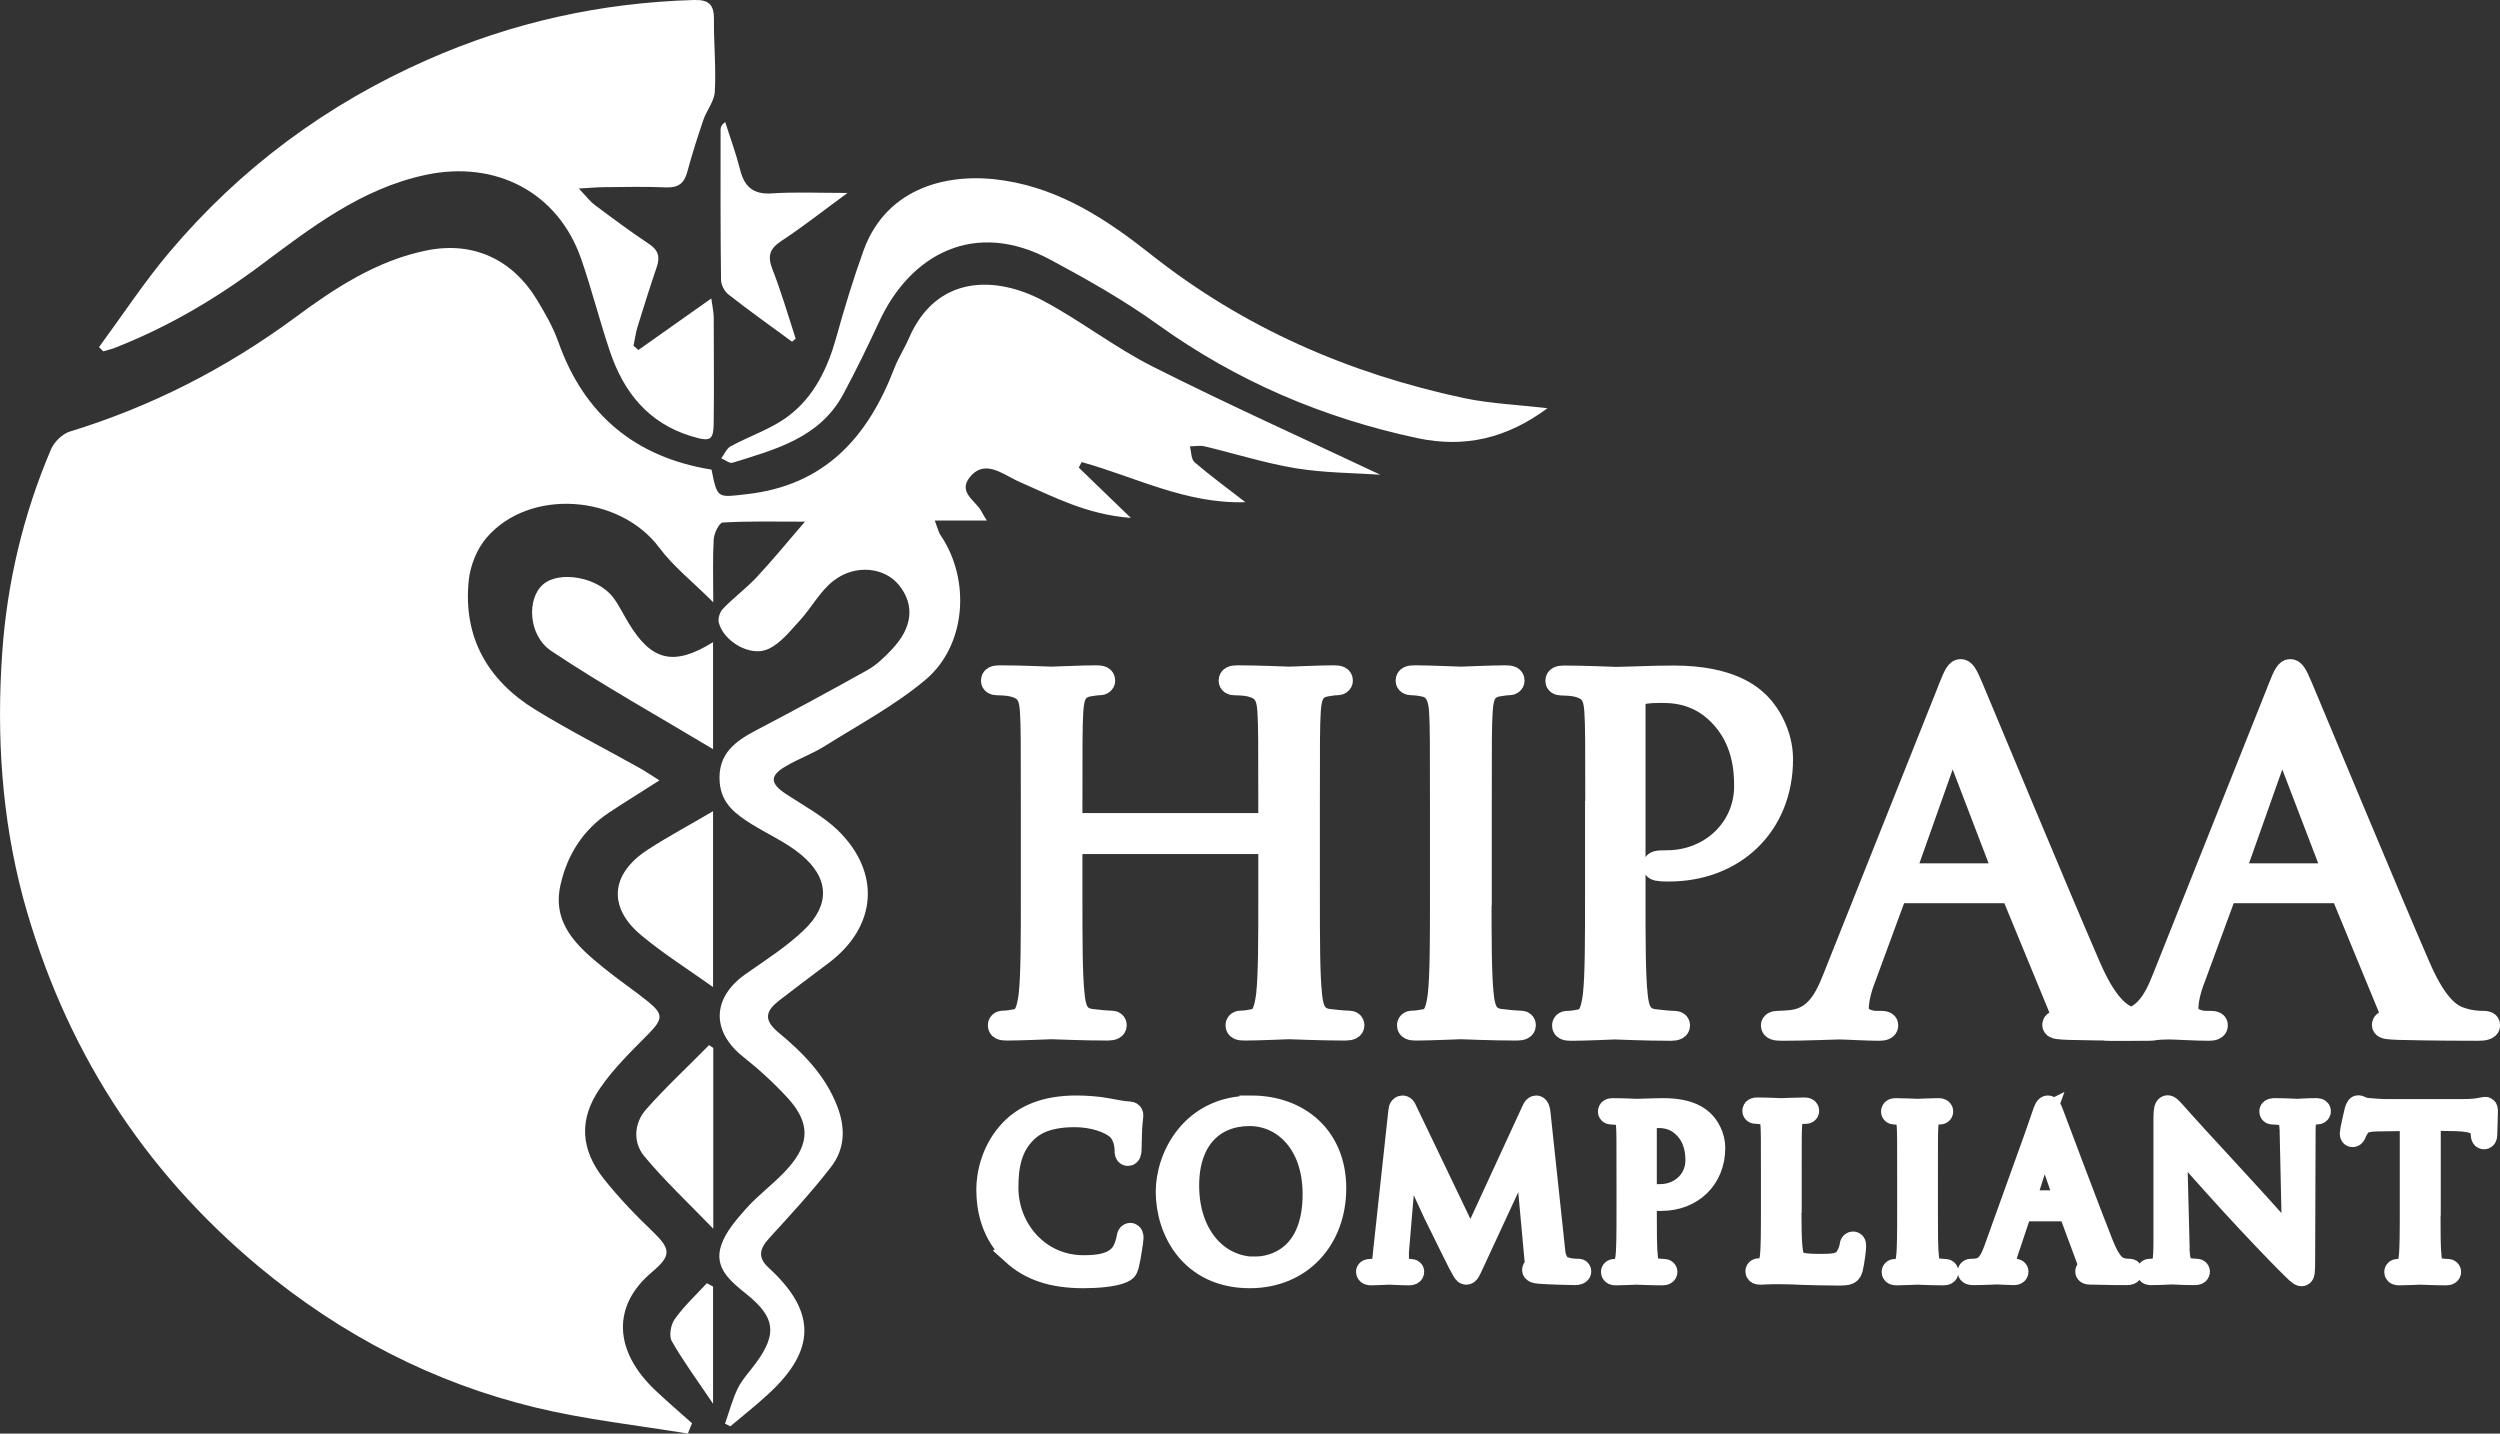 <?xml version="1.0" encoding="UTF-8"?>
<svg id="Layer_2" data-name="Layer 2" xmlns="http://www.w3.org/2000/svg" viewBox="0 0 112.86 64.72">
  <rect x="0" y="0" width="112.86" height="64.72" fill="#333333" stroke="none"/>
  <defs>
    <style>
      .cls-1 {
        stroke: #fff;
        stroke-miterlimit: 10;
        stroke-width: 1.05px;
      }

      .cls-1, .cls-2 {
        fill: #fff;
      }
    </style>
  </defs>
  <g id="Layer_1-2" data-name="Layer 1">
    <g>
      <g>
        <path class="cls-2" d="M31.07,64.72c-2.3-.38-4.63-.63-6.9-1.18-4.63-1.12-8.77-3.28-12.44-6.32-5.32-4.42-8.85-9.98-10.68-16.66C.07,36.9-.16,33.19.1,29.46c.22-3.15.95-6.24,2.2-9.17.14-.33.5-.69.83-.8,3.69-1.13,7.06-2.85,10.17-5.14,1.81-1.34,3.72-2.6,5.99-3.05,2.07-.41,3.83.41,4.93,2.2.37.61.74,1.25.98,1.92,1.17,3.32,3.5,5.23,6.92,5.78.27,1.33.26,1.26,1.58,1.11,3.53-.39,5.48-2.57,6.67-5.68.18-.47.47-.91.67-1.38,1.24-2.84,3.9-2.82,6.06-1.67,1.69.9,3.23,2.11,4.94,2.97,3.39,1.71,6.86,3.27,10.27,4.88-1.21-.08-2.53-.08-3.81-.29-1.39-.23-2.74-.66-4.12-.99-.21-.05-.44,0-.66,0,.06.25.05.58.21.72.7.6,1.45,1.15,2.29,1.8-2.67.09-4.97-1.14-7.39-1.81-.04.08-.09.17-.13.25.73.7,1.45,1.4,2.35,2.27-1.98-.15-3.46-.94-4.99-1.61-.17-.07-.32-.16-.48-.24-.6-.32-1.24-.67-1.79,0-.56.69.23,1.05.5,1.53.05.1.11.19.26.44h-2.35c.13.34.17.54.28.69,1.34,2,1.14,4.94-.69,6.49-1.39,1.17-3.03,2.04-4.57,3.01-.56.35-1.19.57-1.76.91-.72.42-.69.77,0,1.23.8.53,1.67.99,2.35,1.64,1.98,1.92,1.78,4.37-.41,6.01-.75.56-1.49,1.12-2.23,1.69-.57.45-.74.84-.04,1.43,1.11.92,2.13,1.94,2.67,3.35.38.99.34,1.93-.29,2.74-.86,1.11-1.82,2.15-2.77,3.19-.45.49-.56.88-.02,1.37,2.13,1.96,2.12,3.69-.01,5.66-.56.52-1.16.99-1.74,1.48-.08-.04-.16-.08-.24-.12.19-.53.33-1.09.58-1.6.21-.42.56-.78.84-1.17.94-1.3.84-2.04-.44-3.07-.72-.58-1.5-1.19-1.15-2.22.21-.62.7-1.17,1.15-1.68.58-.64,1.31-1.16,1.88-1.81.98-1.11.97-2.05-.01-3.13-.62-.68-1.32-1.32-2.04-1.89-1.43-1.14-1.4-2.65.11-3.72.91-.64,1.86-1.24,2.65-2,1.19-1.14,1.13-2.35-.14-3.4-.66-.55-1.48-.91-2.22-1.37-.72-.45-1.37-.92-1.45-1.89-.1-1.29.7-1.86,1.68-2.37,1.68-.88,3.34-1.78,4.99-2.7.41-.23.77-.58,1.1-.93.95-1,1.04-2.02.32-2.91-.64-.79-1.95-.96-2.94-.2-.62.47-1.01,1.24-1.55,1.82-.43.47-.86,1.02-1.41,1.27-.8.37-2.01-.34-2.23-1.19-.05-.19.05-.49.19-.63.47-.49,1.02-.9,1.49-1.39.7-.75,1.35-1.54,2.21-2.54-1.41,0-2.56-.03-3.71.04-.16,0-.4.49-.41.77-.05.83-.02,1.68-.02,2.83-.94-.94-1.81-1.62-2.44-2.47-1.79-2.39-5.85-2.7-7.79-.45-.44.51-.74,1.26-.81,1.94-.26,2.56.86,4.51,3.01,5.83,1.53.94,3.15,1.76,4.72,2.64.25.14.48.3.88.55-.86.55-1.59,1-2.3,1.47-1.16.78-1.86,1.9-2.16,3.22-.41,1.76.74,2.8,1.94,3.77.65.53,1.35,1,2.01,1.53.7.57.66.79.03,1.44-.78.79-1.59,1.57-2.21,2.48-.96,1.4-.87,2.75.18,4.08.67.84,1.42,1.63,2.2,2.37.83.8.86,1.09-.03,1.84-1.8,1.51-1.74,3.55.17,5.35.53.5,1.09.98,1.64,1.47-.06.15-.12.3-.18.45Z"/>
        <path class="cls-2" d="M32.11,13.47c.05.36.1.58.11.81,0,1.57.02,3.13,0,4.7,0,.92-.12.98-1.02.71-1.93-.59-3.04-1.98-3.66-3.81-.47-1.39-.83-2.83-1.31-4.21-1.05-3-3.86-4.44-6.99-3.78-2.94.62-5.21,2.4-7.52,4.12-2.04,1.52-4.21,2.79-6.58,3.71-.16.06-.32.09-.48.14-.06-.06-.13-.13-.19-.19,1.06-1.44,2.04-2.94,3.19-4.3,3.19-3.78,7.08-6.66,11.61-8.66C23.11,1.01,27.13.12,31.33,0c.68-.02.91.22.9.88-.01,1.08.1,2.17.04,3.25-.02.44-.37.85-.52,1.29-.26.77-.51,1.54-.72,2.33-.14.53-.41.73-.96.71-.93-.04-1.87-.02-2.8-.01-.29,0-.58.03-1.14.06.36.38.52.6.73.75.79.59,1.59,1.19,2.42,1.74.43.28.53.58.37,1.05-.31.91-.6,1.83-.88,2.74-.08.27-.11.55-.17.82.07.06.15.13.22.19,1.07-.76,2.14-1.51,3.31-2.34Z"/>
        <path class="cls-2" d="M69.87,18.42c-1.85,1.38-3.76,1.81-5.88,1.36-4.26-.91-8.16-2.57-11.71-5.12-1.53-1.1-3.19-2.04-4.85-2.93-3.44-1.85-6.33-.24-7.73,2.77-.52,1.12-1.06,2.23-1.64,3.31-1.07,1.97-3.07,2.48-4.99,3.08-.14.04-.34-.13-.51-.2.14-.18.24-.44.42-.54.86-.47,1.83-.78,2.6-1.36,1.16-.87,1.78-2.15,2.17-3.55.37-1.33.77-2.65,1.24-3.95,1.06-2.89,3.91-3.53,6.35-3.14,2.57.4,4.65,1.78,6.61,3.33,4.19,3.32,8.94,5.38,14.13,6.49,1.19.25,2.42.3,3.8.46Z"/>
        <path class="cls-2" d="M32.19,28.98v4.84c-2.55-1.53-4.99-2.89-7.3-4.43-1.05-.7-1.12-2.37-.37-3.01.74-.63,2.46-.33,3.16.59.27.36.46.77.7,1.16,1.03,1.71,2.04,1.96,3.81.86Z"/>
        <path class="cls-2" d="M32.19,36.62v7.94c-1.11-.79-2.22-1.49-3.22-2.32-1.54-1.27-1.42-2.78.27-3.88.92-.6,1.9-1.12,2.95-1.74Z"/>
        <path class="cls-2" d="M35.76,15.43c-.96-.71-1.94-1.4-2.88-2.14-.18-.14-.33-.44-.33-.67-.03-2.26-.02-4.51-.02-6.77,0-.1.03-.21.21-.34.22.7.48,1.4.66,2.11.19.79.58,1.17,1.45,1.11,1.04-.07,2.1-.02,3.41-.02-1.12.82-2.03,1.54-2.99,2.17-.53.35-.63.68-.4,1.27.4,1.03.71,2.09,1.05,3.14l-.16.13Z"/>
        <path class="cls-2" d="M32.2,47.31v8.16c-1.15-1.19-2.21-2.18-3.12-3.28-.51-.62-.46-1.48.08-2.1.9-1.02,1.9-1.94,2.85-2.91.06.04.13.09.19.13Z"/>
        <path class="cls-2" d="M32.19,58.08v5.29c-.72-1.07-1.34-1.91-1.86-2.82-.14-.24-.05-.75.13-1,.42-.59.96-1.09,1.45-1.62.09.05.19.1.28.15Z"/>
      </g>
      <g>
        <path class="cls-1" d="M59.06,40.36c0,2.02,0,3.67.1,4.56.06.61.19,1.07.81,1.15.29.04.74.08.93.08.12,0,.17.06.17.13,0,.11-.1.17-.33.17-1.14,0-2.44-.06-2.54-.06s-1.4.06-2.02.06c-.23,0-.33-.04-.33-.17,0-.06.04-.13.16-.13.19,0,.43-.04.62-.08.41-.08.52-.55.6-1.15.1-.88.1-2.54.1-4.56v-2.2c0-.08-.06-.13-.12-.13h-8.75c-.06,0-.12.02-.12.13v2.2c0,2.02,0,3.67.1,4.56.06.61.19,1.07.81,1.15.29.04.74.08.93.08.12,0,.16.06.16.13,0,.11-.1.17-.33.17-1.14,0-2.44-.06-2.54-.06s-1.4.06-2.02.06c-.23,0-.33-.04-.33-.17,0-.06.04-.13.17-.13.19,0,.43-.04.62-.08.41-.08.52-.55.6-1.15.1-.88.1-2.54.1-4.56v-3.7c0-3.28,0-3.86-.04-4.54-.04-.71-.21-1.05-.89-1.2-.17-.04-.52-.06-.7-.06-.08,0-.17-.04-.17-.13,0-.13.1-.17.33-.17.93,0,2.23.06,2.33.06s1.4-.06,2.02-.06c.23,0,.33.04.33.17,0,.08-.08.13-.16.13-.14,0-.27.02-.52.06-.56.11-.72.46-.76,1.2-.04.67-.04,1.26-.04,4.54v.44c0,.11.06.13.12.13h8.75c.06,0,.12-.02.12-.13v-.44c0-3.28,0-3.86-.04-4.54-.04-.71-.21-1.05-.89-1.2-.16-.04-.52-.06-.7-.06-.08,0-.16-.04-.16-.13,0-.13.1-.17.33-.17.93,0,2.23.06,2.33.06s1.4-.06,2.02-.06c.23,0,.33.04.33.17,0,.08-.08.13-.17.13-.14,0-.27.02-.52.06-.56.11-.72.46-.76,1.2-.04.67-.04,1.26-.04,4.54v3.7Z"/>
        <path class="cls-1" d="M66.81,40.36c0,2.02,0,3.67.1,4.56.06.61.19,1.07.81,1.15.29.04.74.08.93.08.12,0,.16.06.16.13,0,.11-.1.17-.33.17-1.14,0-2.44-.06-2.54-.06s-1.4.06-2.02.06c-.23,0-.33-.04-.33-.17,0-.06.04-.13.17-.13.19,0,.43-.04.62-.08.41-.08.52-.55.6-1.15.1-.88.1-2.54.1-4.56v-3.7c0-3.28,0-3.86-.04-4.54-.04-.71-.25-1.07-.7-1.18-.23-.06-.5-.08-.64-.08-.08,0-.17-.04-.17-.13,0-.13.1-.17.33-.17.68,0,1.98.06,2.09.06s1.4-.06,2.02-.06c.23,0,.33.04.33.17,0,.08-.08.13-.16.13-.14,0-.27.02-.52.06-.56.11-.72.46-.76,1.2-.04.67-.04,1.26-.04,4.54v3.7Z"/>
        <path class="cls-1" d="M72.09,36.67c0-3.28,0-3.86-.04-4.54-.04-.71-.21-1.05-.89-1.2-.17-.04-.52-.06-.7-.06-.08,0-.17-.04-.17-.13,0-.13.1-.17.33-.17.93,0,2.17.06,2.33.06.45,0,1.65-.06,2.6-.06,2.58,0,3.51.88,3.84,1.2.45.44,1.03,1.39,1.03,2.5,0,2.98-2.15,5-5.08,5-.1,0-.33,0-.43-.02-.1,0-.23-.04-.23-.15,0-.17.12-.19.56-.19,2,0,3.57-1.49,3.57-3.42,0-.69-.06-2.1-1.16-3.23-1.09-1.13-2.35-1.05-2.83-1.05-.35,0-.7.04-.89.13-.12.04-.17.19-.17.4v8.63c0,2.02,0,3.67.1,4.56.06.61.19,1.07.81,1.15.29.04.74.08.93.08.12,0,.17.06.17.13,0,.11-.1.17-.33.17-1.14,0-2.44-.06-2.54-.06-.06,0-1.36.06-1.98.06-.23,0-.33-.04-.33-.17,0-.06.04-.13.17-.13.19,0,.43-.04.62-.08.41-.08.52-.55.6-1.15.1-.88.1-2.54.1-4.56v-3.7Z"/>
        <path class="cls-1" d="M88.01,31.1c.27-.69.37-.82.5-.82s.23.11.5.76c.34.8,3.94,9.47,5.33,12.66.82,1.87,1.49,2.2,1.97,2.33.34.11.69.13.92.13.14,0,.23.02.23.13,0,.13-.21.17-.46.17-.34,0-2.01,0-3.59-.04-.43-.02-.69-.02-.69-.15,0-.08.07-.13.16-.15.14-.04.27-.23.14-.57l-2.13-5.17c-.05-.08-.09-.13-.21-.13h-4.92c-.11,0-.18.06-.23.17l-1.37,3.72c-.21.53-.32,1.03-.32,1.41,0,.42.48.61.87.61h.23c.16,0,.23.04.23.13,0,.13-.14.17-.34.17-.55,0-1.53-.06-1.79-.06s-1.51.06-2.59.06c-.3,0-.43-.04-.43-.17,0-.08.09-.13.21-.13.16,0,.48-.02.66-.04,1.05-.13,1.51-.92,1.92-1.97l5.2-13.04ZM90.39,39.5c.11,0,.11-.06.09-.15l-2.17-5.67c-.11-.31-.23-.31-.34,0l-2.01,5.67c-.05.11,0,.15.07.15h4.37Z"/>
        <path class="cls-1" d="M102.89,31.1c.27-.69.37-.82.5-.82s.23.11.5.76c.34.8,3.94,9.47,5.33,12.66.82,1.87,1.49,2.2,1.97,2.33.34.11.69.13.92.13.14,0,.23.02.23.13,0,.13-.21.17-.46.17-.34,0-2.01,0-3.59-.04-.43-.02-.69-.02-.69-.15,0-.08.07-.13.16-.15.14-.04.27-.23.14-.57l-2.13-5.17c-.05-.08-.09-.13-.21-.13h-4.92c-.11,0-.18.06-.23.17l-1.37,3.72c-.21.53-.32,1.03-.32,1.41,0,.42.48.61.87.61h.23c.16,0,.23.04.23.13,0,.13-.14.17-.34.17-.55,0-1.53-.06-1.79-.06s-1.51.06-2.59.06c-.3,0-.43-.04-.43-.17,0-.08.09-.13.21-.13.16,0,.48-.02.66-.04,1.05-.13,1.51-.92,1.92-1.97l5.2-13.04ZM105.27,39.5c.11,0,.11-.06.09-.15l-2.17-5.67c-.11-.31-.23-.31-.34,0l-2.01,5.67c-.05.11,0,.15.07.15h4.37Z"/>
      </g>
      <g>
        <path class="cls-1" d="M45.76,56.57c-.93-.85-1.16-1.96-1.16-2.89,0-.65.22-1.79,1.07-2.66.58-.59,1.45-1.04,2.93-1.04.38,0,.92.03,1.39.12.36.07.67.13.98.15.11,0,.12.05.12.11,0,.08-.03.19-.05.55-.02.32-.02.86-.03,1s-.03.2-.09.2c-.07,0-.08-.07-.08-.2,0-.38-.15-.78-.4-.99-.34-.29-1.07-.56-1.92-.56-1.28,0-1.87.38-2.21.71-.7.68-.86,1.55-.86,2.55,0,1.86,1.41,3.57,3.46,3.57.72,0,1.29-.09,1.67-.49.2-.21.33-.64.35-.82.02-.11.04-.15.1-.15.05,0,.07.07.07.15,0,.07-.12.92-.21,1.25-.06.19-.08.2-.25.28-.38.16-1.11.22-1.73.22-1.44,0-2.41-.36-3.17-1.05Z"/>
        <path class="cls-1" d="M56.48,49.98c2.16,0,3.77,1.38,3.77,3.66s-1.52,3.99-3.83,3.99c-2.63,0-3.72-2.08-3.72-3.83,0-1.58,1.13-3.81,3.78-3.81ZM56.68,57.25c.86,0,2.65-.51,2.65-3.34,0-2.34-1.4-3.6-2.92-3.6-1.6,0-2.8,1.07-2.8,3.21,0,2.27,1.34,3.74,3.07,3.74Z"/>
        <path class="cls-1" d="M70.09,56.23c.04.35.11.9.52,1.03.28.09.53.09.62.09.05,0,.08,0,.08.05,0,.06-.09.09-.2.09-.21,0-1.25-.03-1.6-.06-.22-.02-.27-.05-.27-.1,0-.04.02-.06.07-.07.05,0,.06-.18.04-.35l-.46-5.03h-.03l-2.35,5.07c-.2.43-.23.52-.32.52-.07,0-.11-.1-.3-.45-.25-.48-1.07-2.17-1.12-2.26-.09-.18-1.16-2.52-1.27-2.78h-.04l-.38,4.53c0,.16,0,.33,0,.5,0,.15.11.27.25.3.16.04.31.05.36.05.04,0,.08.02.08.05,0,.07-.06.09-.17.09-.35,0-.81-.03-.89-.03-.09,0-.55.03-.81.03-.1,0-.16-.02-.16-.09,0-.03.05-.05.1-.05.08,0,.14,0,.29-.03.32-.06.35-.44.38-.81l.69-6.36c0-.11.05-.18.11-.18s.1.04.14.15l2.94,6.13,2.82-6.12c.04-.09.08-.16.14-.16s.1.08.12.26l.64,5.99Z"/>
        <path class="cls-1" d="M73.5,52.94c0-1.52,0-1.79-.02-2.11-.02-.33-.1-.49-.41-.56-.08-.02-.24-.03-.33-.03-.04,0-.08-.02-.08-.06,0-.06.05-.08.15-.08.43,0,1.01.03,1.08.03.21,0,.77-.03,1.21-.03,1.2,0,1.63.41,1.78.56.21.2.48.64.48,1.16,0,1.38-1,2.32-2.36,2.32-.05,0-.15,0-.2,0-.05,0-.11-.02-.11-.07,0-.08.06-.09.26-.09.93,0,1.66-.69,1.66-1.59,0-.32-.03-.98-.54-1.5-.51-.53-1.09-.49-1.31-.49-.16,0-.33.02-.41.06-.06.02-.08.09-.08.19v4.01c0,.94,0,1.71.05,2.12.03.28.09.5.37.54.13.02.35.04.43.04.06,0,.08.03.08.06,0,.05-.05.08-.15.08-.53,0-1.13-.03-1.18-.03-.03,0-.63.03-.92.03-.11,0-.15-.02-.15-.08,0-.03.02-.06.08-.06.09,0,.2-.02.29-.04.19-.04.24-.25.28-.54.05-.41.05-1.18.05-2.12v-1.72Z"/>
        <path class="cls-1" d="M80.8,54.68c0,1.43.04,2.06.21,2.23.15.16.4.22,1.15.22.51,0,.93,0,1.16-.29.12-.16.22-.4.25-.59,0-.08.03-.13.09-.13.05,0,.06.04.06.15s-.07.69-.14.98c-.07.22-.1.26-.6.26-.69,0-1.19-.02-1.59-.03-.4-.02-.7-.03-.98-.03-.04,0-.2,0-.39,0-.19,0-.4.02-.55.02-.11,0-.15-.02-.15-.08,0-.03.02-.06.08-.06.09,0,.2-.02.29-.04.19-.04.24-.25.28-.54.05-.41.05-1.18.05-2.12v-1.72c0-1.52,0-1.79-.02-2.11-.02-.33-.1-.49-.41-.56-.08-.02-.24-.03-.33-.03-.04,0-.08-.02-.08-.06,0-.06.05-.08.15-.08.43,0,1.04.03,1.08.03s.75-.03,1.04-.03c.11,0,.15.02.15.08,0,.04-.04.06-.08.06-.07,0-.2,0-.32.03-.28.05-.35.21-.37.56-.02.31-.02.59-.02,2.11v1.74Z"/>
        <path class="cls-1" d="M86.96,54.66c0,.94,0,1.71.05,2.12.03.28.09.5.37.54.13.02.35.04.43.04.06,0,.08.03.08.06,0,.05-.05.08-.15.08-.53,0-1.13-.03-1.18-.03s-.65.03-.94.03c-.11,0-.15-.02-.15-.08,0-.03.02-.06.08-.06.09,0,.2-.02.29-.04.19-.04.24-.25.28-.54.05-.41.05-1.18.05-2.12v-1.72c0-1.52,0-1.79-.02-2.11-.02-.33-.11-.5-.33-.55-.11-.03-.23-.04-.3-.04-.04,0-.08-.02-.08-.06,0-.06.05-.08.15-.08.32,0,.92.03.97.03s.65-.03.94-.03c.11,0,.15.02.15.08,0,.04-.04.06-.08.06-.07,0-.12,0-.24.03-.26.05-.34.21-.35.56-.02.31-.02.59-.02,2.11v1.72Z"/>
        <path class="cls-1" d="M92.24,50.36c.11-.32.15-.38.21-.38s.1.05.21.35c.14.37,1.65,4.4,2.24,5.88.35.87.62,1.02.82,1.08.14.05.29.06.38.06.06,0,.1,0,.1.06,0,.06-.09.08-.19.08-.14,0-.84,0-1.51-.02-.18,0-.29,0-.29-.07,0-.04.03-.06.07-.07.06-.02.11-.11.06-.26l-.89-2.4s-.04-.06-.09-.06h-2.06s-.08.03-.1.08l-.58,1.73c-.09.24-.13.48-.13.65,0,.19.2.28.36.28h.1c.07,0,.1.02.1.06,0,.06-.06.08-.14.08-.23,0-.64-.03-.75-.03s-.63.03-1.08.03c-.12,0-.18-.02-.18-.08,0-.04.04-.06.09-.06.07,0,.2,0,.28-.02.44-.06.63-.43.81-.92l2.18-6.06ZM93.23,54.26s.05-.03.04-.07l-.91-2.63c-.05-.15-.1-.15-.14,0l-.84,2.63s0,.07.03.07h1.83Z"/>
        <path class="cls-1" d="M98.31,56.16c.02.8.11,1.05.37,1.13.18.05.39.06.48.06.05,0,.08.02.08.06,0,.06-.06.08-.17.08-.55,0-.93-.03-1.02-.03s-.49.03-.92.03c-.1,0-.15,0-.15-.08,0-.04.03-.06.08-.06.08,0,.25,0,.39-.06.24-.07.29-.35.29-1.24v-5.59c0-.38.04-.49.12-.49s.24.21.34.31c.14.17,1.57,1.74,3.05,3.34.95,1.03,2,2.22,2.3,2.55l-.11-4.95c0-.63-.08-.85-.37-.93-.17-.04-.39-.05-.47-.05-.07,0-.08-.03-.08-.07,0-.06.08-.07.19-.07.43,0,.89.03,1,.03s.42-.03.82-.03c.11,0,.17,0,.17.07,0,.04-.04.07-.11.07-.05,0-.11,0-.23.03-.32.07-.35.28-.35.87l-.02,5.71c0,.64-.02.69-.09.69-.08,0-.19-.11-.7-.62-.11-.1-1.49-1.53-2.5-2.64-1.11-1.22-2.2-2.45-2.5-2.8l.12,4.67Z"/>
        <path class="cls-1" d="M109.65,54.66c0,.94,0,1.71.05,2.12.03.28.09.5.37.54.13.02.35.04.43.04.06,0,.08.03.08.06,0,.05-.05.08-.15.08-.53,0-1.13-.03-1.18-.03s-.65.03-.94.03c-.11,0-.15-.02-.15-.08,0-.03.02-.06.08-.06.09,0,.2-.02.29-.04.19-.04.24-.25.28-.54.05-.41.05-1.18.05-2.12v-4.13l-1.42.02c-.6,0-.83.08-.98.31-.11.17-.13.23-.16.3-.03.08-.06.1-.1.1-.03,0-.05-.03-.05-.09,0-.1.19-.94.21-1.01.02-.06.06-.19.1-.19.07,0,.16.1.42.12.28.03.64.05.76.05h3.6c.31,0,.53-.02.68-.05.14-.02.23-.05.27-.05.05,0,.05.06.05.12,0,.29-.03.97-.03,1.07,0,.09-.03.13-.07.13-.05,0-.07-.03-.08-.17v-.11c-.04-.29-.27-.52-1.19-.54l-1.21-.02v4.13Z"/>
      </g>
    </g>
  </g>
</svg>